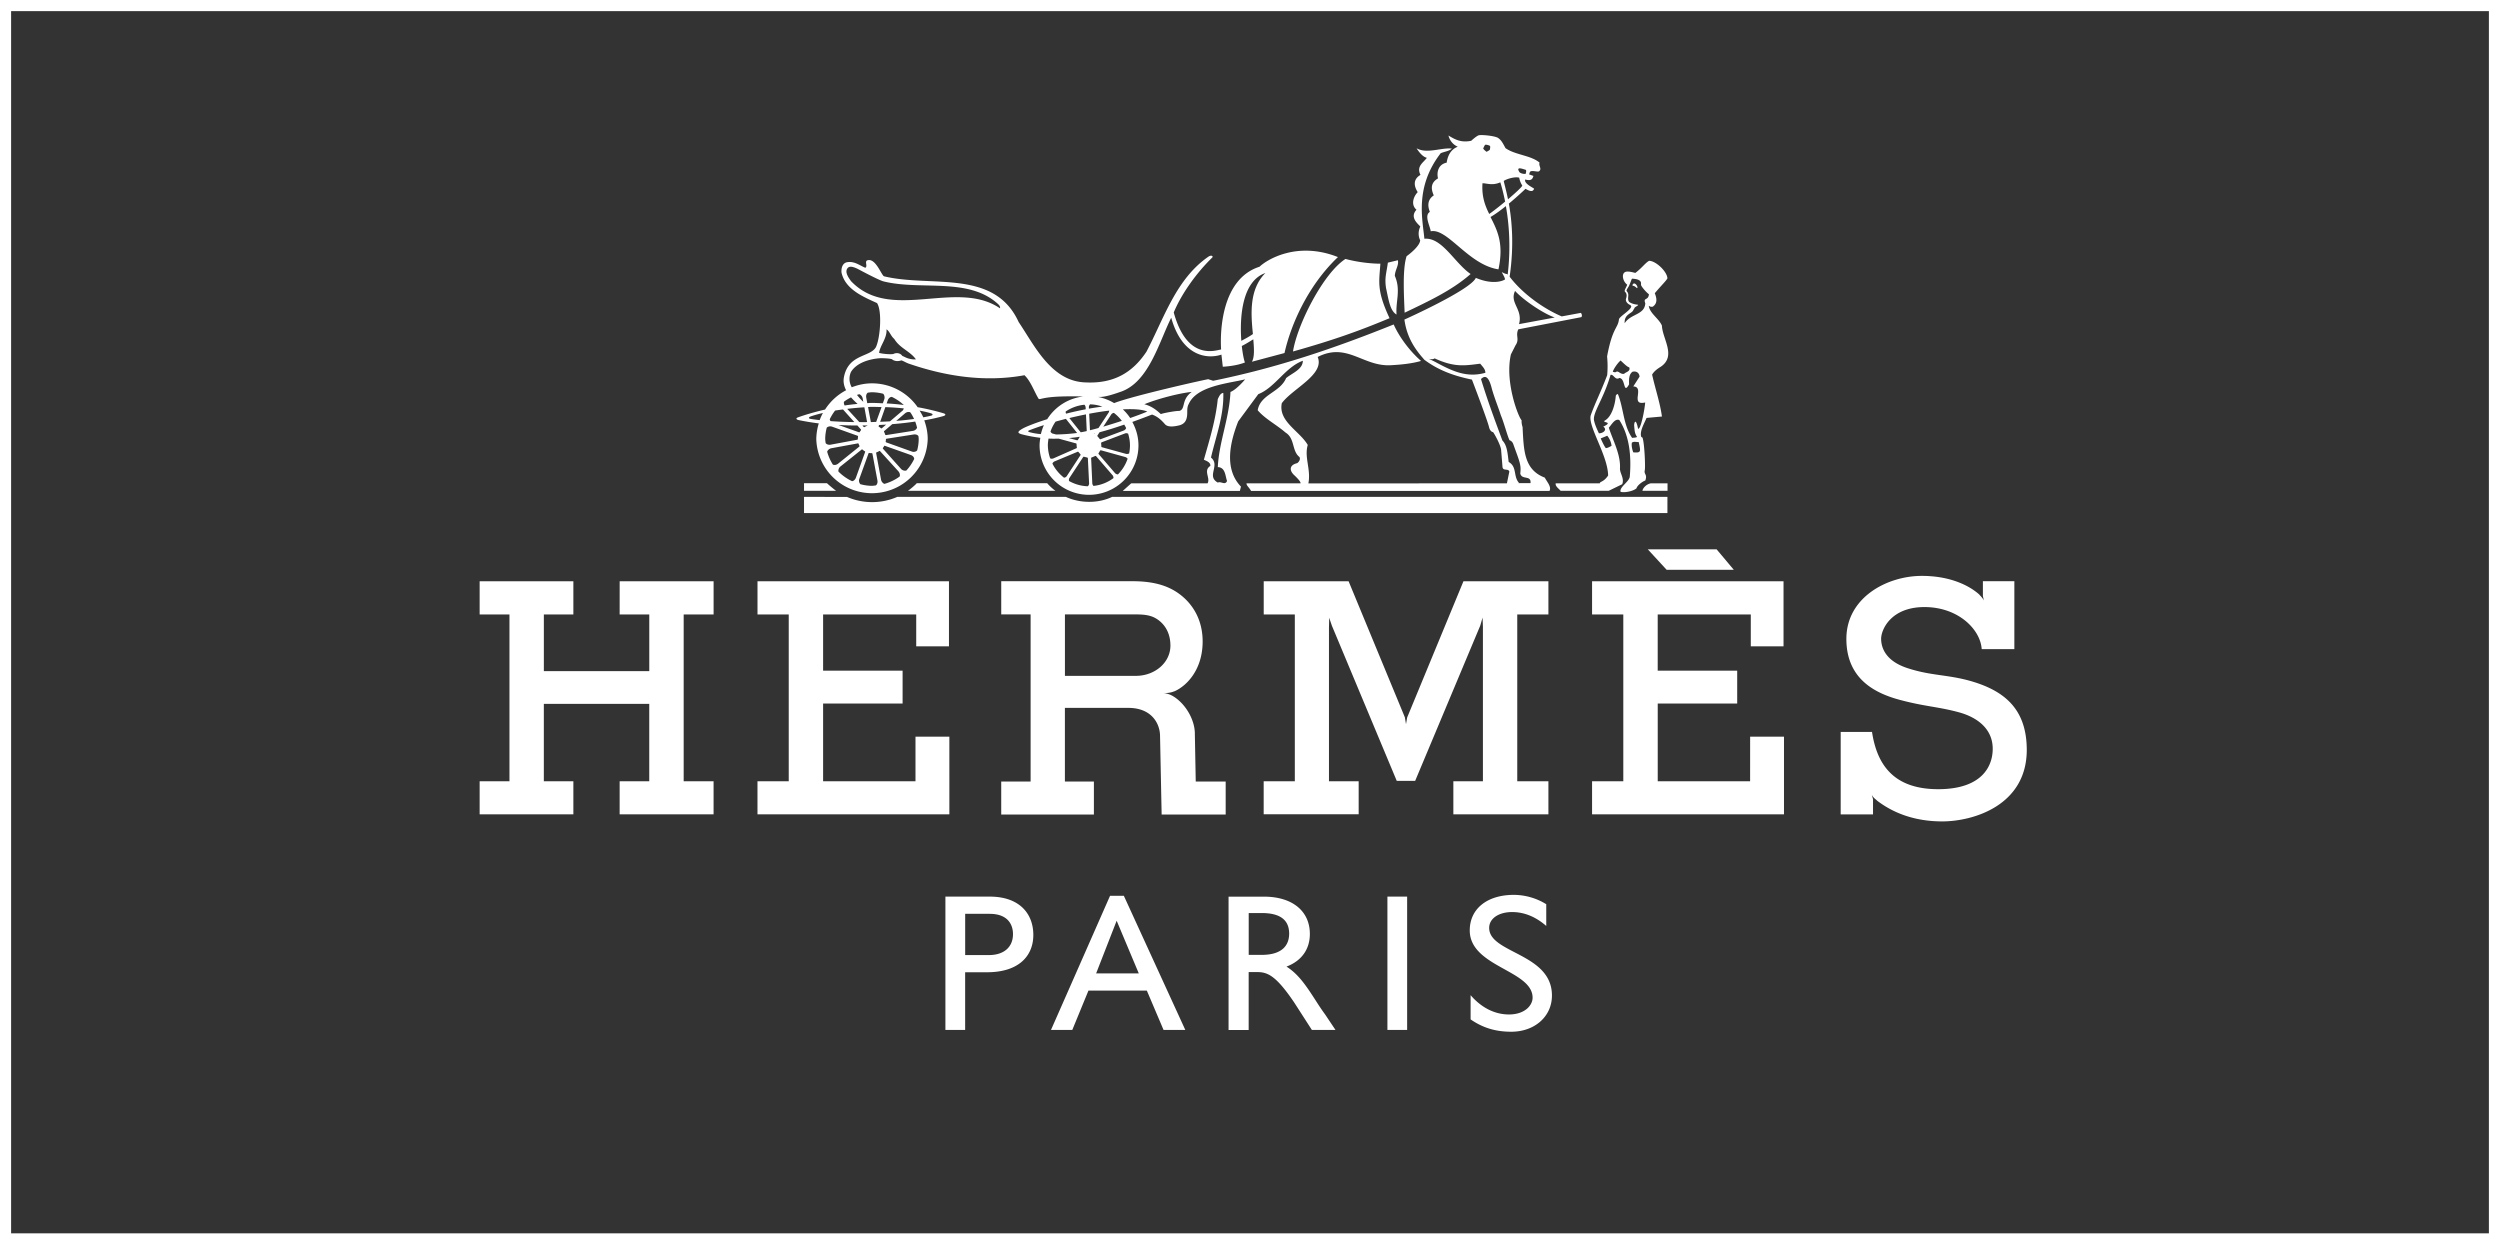<?xml version="1.0" encoding="UTF-8"?> <svg xmlns="http://www.w3.org/2000/svg" width="225" height="112" fill="none"><rect width="100%" height="100%" fill="#333333" stroke="none"/><path stroke="#fff" d="M.5.5h224v111H.5z"></path><path d="M55.768 55.302h2.667V60.4h-9.488v-5.097h2.656v-2.986h-8.435v2.986h2.684v15.013h-2.684v2.972h8.435v-2.972h-2.658v-6.966h9.488v6.966h-2.665v2.972h8.454v-2.972h-2.691V55.302h2.693v-2.986H55.77l-.002 2.986zM157.51 70.315h-8.314v-6.996h7.152v-2.96h-7.154v-5.057h8.378v2.87h2.946v-5.856h-17.232v2.986h2.811v15.013h-2.811v2.972h17.273V66.3h-3.047l-.002 4.016zm-72.07-4.016h-3.046v4.016H74.08v-6.996h7.154v-2.96H74.08v-5.057h8.38v2.87h2.947v-5.856H68.175v2.986h2.811v15.013h-2.813v2.972h17.269V66.3zm64.557-15.018h6.044l-1.546-1.843h-6.195l1.697 1.843zm27.368 10.014c-2.108-.601-3.597-.464-5.742-1.18-1.938-.65-2.321-1.84-2.321-2.63 0-.792.856-2.849 3.899-2.849 3.046 0 5.04 2.014 5.153 3.788l.012-.008v.008h2.926V52.31h-2.831v1.332l.089.415c-.02-.06-.101-.228-.4-.524-.004-.006-.004-.01-.004-.017-.898-.807-2.609-1.686-5.182-1.686-3.117 0-6.79 1.933-6.79 5.67 0 3.642 2.632 4.913 4.863 5.502 2.236.594 3.376.594 5.241 1.098 1.86.505 3.067 1.626 3.067 3.29 0 1.573-.969 3.637-4.908 3.637-3.944 0-5.502-2.127-5.958-5.17l-.032.015h-2.785v7.421h2.91v-1.388l-.008-.01-.105-.367s.105.248.435.478l.029.04c1.473 1.13 3.406 1.88 5.884 1.88 2.764 0 7.603-1.418 7.603-6.442-.008-3.596-1.917-5.29-5.045-6.19v.001zm-46.563 9.02v2.972h8.555v-2.972h-2.804V55.302h2.804v-2.986h-7.647l-5.065 12.256-.105.602-.101-.612-5.065-12.248h-7.639V55.3h2.799v15.013h-2.803v2.972h8.549v-2.97h-2.673V56.509l.02-.912.248.726 5.832 13.954h1.658l5.852-13.958.214-.734.032.827v13.903h-2.661zm-58.44-26.83v.687h2.885a10.9 10.9 0 0 1-.824-.686h-2.062zm77.718.013h-1.501c-.418.08-.727.434-.761.674h2.26v-.676l.002.002zm-77.719 2.676h77.707V44.72h-49.978c-1.277.61-2.897.58-4.16 0H80.756a5.686 5.686 0 0 1-4.52.006l-3.874-.01v1.457zm21.882-2.688H82.508c-.04.08-.577.545-.795.686H94.99a4.263 4.263 0 0 1-.746-.686z" fill="#fff"></path><path d="M73.694 38.094c-.144.46-.22.938-.228 1.419a5.016 5.016 0 0 0 10.028.002c0-.593-.12-1.156-.31-1.685.577-.1 1.142-.222 1.699-.377.262-.07.252-.19.046-.253a21.105 21.105 0 0 0-2.34-.552 5.004 5.004 0 0 0-4.107-2.147c-.646 0-1.255.13-1.816.353-.008-.004-.016-.016-.02-.02a1.524 1.524 0 0 1-.06-1.356c.51-.832 1.642-1.157 2.572-1.235.313-.017 1.063.02 1.144.109.182.145.494.197.827.08.32.121.4.216.763.33 3.196 1.089 6.736 1.664 10.311 1.008.56.529.868 1.457 1.26 2.099.104.161.232-.121 1.993-.182.621-.024 1.384-.02 2.048-.004a4.43 4.43 0 0 0-3.253 2.042c-1.101.351-1.95.686-2.27.88-.391.236-.464.367 0 .488.561.147 1.106.242 1.649.309-.036.222-.069.45-.069.682a4.45 4.45 0 0 0 8.901 0c0-.767-.212-1.48-.553-2.109.561-.202 1.15-.423 1.776-.666.484.176.813.465 1.16.868.283.319.922.194 1.302.101.615-.161.71-.652.706-1.21 0-.255.012-.505.133-.707.72-1.64 3.6-1.856 5.077-2.22 0 0-.773.929-1.32 1.135-.111 2.395-1.029 4.48-1.14 6.763.696.029.666.807.833 1.251-.193.42-.528 0-.833.142-1.057-.586.25-1.53-.613-2.254.444-1.917 1.17-3.784 1.109-5.816-.276.029-.383.335-.498.557-.196 1.923-.751 3.677-1.251 5.456.222.111.611.222.585.557-.67.418.026 1.09-.252 1.566h-6.871l-.763.686h10.538l.101-.387c-1.554-1.614-.969-4.036-.249-5.872l1.808-2.45c1.504-.585 2.422-2.421 4.008-3.006 0 .78-.975 1.115-1.504 1.56-.552 1.307-2.308 1.446-2.558 2.895.666.779 1.665 1.28 2.502 2.004.864.53.553 1.642 1.251 2.2.113.167 0 .417-.198.556-.732.176-.71.67-.268 1.082.282.262.605.605.569.734h-4.863c0 .222.198.307.412.686h26.857c.202-.38-.236-.827-.424-1.2-1.897-.717-1.886-2.51-1.997-4.488.02-.08-.109-.268-.089-.676-.283-.266-1.53-3.44-.963-5.924l.414-.818c.389-.559-.024-.857.252-1.44l5.66-1.094c.101-.052.075-.282-.032-.387l-1.719.318c-1.366-.575-3.37-1.846-4.69-3.571.41-2.797.206-5.065-.07-6.578.827-.686 1.501-1.336 1.501-1.336.571.343.694.181.773-.004-.091-.105-.939-.464-.799-.831.534.14.653-.025.736-.323l-.375-.134h-.012l.06-.201c.109-.222.614-.012.807-.069.337-.206-.04-.514.073-.793-.787-.666-2.207-.686-3.067-1.306-.266-.496-.375-.706-.654-.907-.286-.202-1.533-.317-1.765-.243-.228.081-.666.49-.666.49-.894.188-1.433-.1-2.048-.473 0 0 .131.706.835 1.004-.622.255-.896.78-.997 1.437-.855.174-.888 1.025-.777 1.413-.7.417-.631.972-.383 1.533-.626.42-.531 1.025-.353 1.487-.525.323 0 1.219.08 1.744 1.508-.311 3.39 3.016 6.094 3.426.509-2.375-.129-3.54-.714-4.712.44-.256.918-.61 1.382-.98.271 1.503.464 3.68.162 6.168-.021-.02-.041-.036-.053-.056-.169 0-.339-.113-.476-.168.028.08.339.575.276.666 0 0-.875.58-2.613-.151-.464 1.085-6.428 3.753-6.428 3.753.221 1.646 1.004 2.74 1.812 3.632 1.281.948 2.649 1.437 4.265 1.772.339.875 1.433 3.79 1.534 4.257.109.468.369.468.369.468.155.21.666 1.139.722 1.584l.128 1.574c.054.36.524.09.613.396l-.218 1.057-17.868.004c.25-1.25-.387-2.345-.056-3.458-.719-1.251-2.668-2.115-2.337-3.758.948-1.307 3.894-2.582 3.229-4.162 2.677-1.358 4.09.908 6.626.74.884-.048 1.869-.145 2.678-.383-1.001-.868-1.958-2.143-2.462-3.283-5.315 2.139-10.485 3.9-16.248 5.069l-.444-.142c-.437.067-6.786 1.494-8.468 2.15a4.429 4.429 0 0 0-1.433-.552h.147c.539 0 1.362-.286 1.945-.49 2.466-.9 3.374-4.41 4.48-6.643.969 3.471 3.216 3.754 4.52 3.322l.121 1.09s1.138-.041 1.994-.384c-.087-.206-.202-.757-.283-1.481.519-.268.799-.464 1.035-.601.071.823.121 1.6-.125 2.017l2.934-.783c.565-2.536 2.099-6.061 4.809-8.636-3.639-1.447-6.365.206-7.057.868-3.424 1.093-3.561 5.82-3.458 7.446-.594.117-3.084.98-4.262-3.33.686-1.654 1.988-3.495 3.451-4.93.127-.106-.021-.276-.313-.104-2.94 2.018-4.016 5.569-5.596 8.567-1.239 1.863-2.911 2.872-5.42 2.765-3.131-.049-4.647-3.315-6.081-5.436-2.2-4.817-7.89-3.087-12.12-4.117-.236-.12-.706-1.513-1.38-1.46-.478.036-.028.528-.302.694-.531-.222-.977-.612-1.643-.5-.417.084-.53.528-.5.92.333 1.529 1.973 2.199 3.198 2.756.47.702.295 3.127-.097 3.96-.504.929-2.488.598-2.885 2.725-.077.432.02.807.197 1.16a5.034 5.034 0 0 0-1.892 1.736c-.842.201-1.663.427-2.43.702-.202.072-.202.19.06.25.592.12 1.2.222 1.813.298l-.004-.014zm62.662-11.909c.726.793 2.461 1.998 3.571 2.391l-3.214.596c.363-1.363-.876-1.885-.359-2.987h.002zm.347-11.023c.121-.05.46.08.599.117.085.02.052.201.01.363-.21.044-.537-.07-.581-.182-.061-.12-.145-.246-.026-.298h-.002zm.026.827c.04.236.137.505.276.706-.004.11-.599.66-1.285 1.241-.17-.841-.343-1.42-.383-1.65.272-.194 1.008-.404 1.392-.297zm-3.077-2.952c.121-.04.367.04.433.089.067.05.013.254.009.322 0 .07-.307.214-.307.214s-.291-.222-.287-.29l-.014-.006c.048-.114.103-.223.166-.33zm.377 6.22c-.379-.766-.686-1.577-.605-2.764.367-.006.9.235 1.604-.084 0 0 .218.658.434 1.735-.525.438-1.07.864-1.433 1.114zm-4.813 13.339c-1.15-.577-.433-.093-.1-.343 1.822.84 2.74.645 4.104.48.196.25.464.484.464.817-1.669.474-2.966-.141-4.47-.952l.002-.002zm6.564 8.98c-.106-.885-.157-1.51-.565-1.932-.322-.88-1.259-3.325-1.925-5.529.404-.4.717-.192.985.904.256.884.565 1.614.799 2.353.311.743.545 1.731.783 2.252 0 0 .21.036.327.317.585 1.634.739 1.896.64 2.675.141.612 1.001.113.922.868h-1.824l.803-.006c-.553-.585-.162-1.457-.945-1.903zm-35.578 1.462a3.641 3.641 0 0 1-1.77.694c-.064-.02-.12-.151-.125-.232l-.105-2.274c-.004-.024.037-.05.06-.06.057-.02.213-.081.275-.117.024-.015.087-.02.107 0l1.493 1.73c.053.065.101.207.061.263l.004-.004zm-2.308.727a3.685 3.685 0 0 1-1.67-.469c-.04-.056-.025-.206.021-.272l1.247-1.9c.012-.021.06-.021.089-.013.052.016.175.05.246.06.028 0 .08.04.08.067l.112 2.28c.004.081-.06.222-.127.242l.002.005zm-3.148-4.736c-.08-.025-.202-.134-.198-.202a3.67 3.67 0 0 1 .454-.88c.303-.087.616-.17.928-.25l1.01 1.271-.047.006c-.654.08-1.265.121-1.845.13l-.302-.081v.006zm2.839-2.603c.06.024.12.153.12.232l.011.177c-.605.117-1.199.248-1.768.394-.036-.075-.054-.162-.024-.202a3.663 3.663 0 0 1 1.655-.6l.006-.001zm-.319 2.482-1.025-1.284c.496-.12.997-.232 1.497-.33l.069 1.503c-.202.048-.37.08-.541.11zm-.097.403c-.004.014 0 .028-.008.04a1.913 1.913 0 0 0-.131.216c-.012.027-.06.065-.09.06l-.737-.2c.314-.033.635-.061.968-.118l-.002.002zm1.358-.274c-.012.02-.06.02-.089.01h-.01l.107-.024-.006.012-.002.002zm-.43-.313-.07-1.487a26.526 26.526 0 0 1 1.804-.283.528.528 0 0 1-.053.178l-.914 1.388c-.27.08-.52.141-.767.202v.002zm1.923-1.433c.041-.066.17-.141.238-.127.263.206.505.444.707.712-.545.182-1.11.356-1.671.525l.726-1.11zm-2.017-.51-.004-.142c-.004-.084.06-.233.125-.248.383.01.746.085 1.09.202-.404.053-.804.113-1.211.186v.002zm-.05-.394c.02 0 .035-.006.054-.006l.048.004h-.105l.002.002zm-5.284 2.51c-.197-.06-.15-.12-.032-.171a22 22 0 0 1 1.312-.464 4.797 4.797 0 0 0-.27.807 5.652 5.652 0 0 1-1.01-.17v-.002zm1.706.576c.298.016.605.012.914.006l1.565.43c.02.005.037.052.037.08 0 .06.01.222.028.293 0 .028-.02.05-.044.06l-2.089.922c-.077.03-.228.029-.274-.024-.13-.372-.2-.763-.206-1.158 0-.21.028-.41.06-.605l.008-.004zm.231 2.052-.005-.014c0 .006.004.01.005.014zm.114.21c0-.069.11-.174.181-.206L97 40.653c.02-.012.06.02.076.04.037.045.091.111.142.162.024.02.044.08.032.1l-1.251 1.91c-.044.068-.182.14-.246.12a3.659 3.659 0 0 1-1.03-1.25h-.004zm1.245 1.418c-.02-.014-.035-.026-.053-.036l.055.034-.002.002zm2.038.618H98h.002zm2.623-1.084c-.061.036-.212-.04-.269-.1l-1.487-1.73c-.02-.016-.004-.06.012-.087.04-.06.076-.121.107-.186.014-.026.06-.064.091-.06l2.2.61c.068.02.181.094.205.16a3.754 3.754 0 0 1-.859 1.393zm1.005-1.897c-.037.06-.202.08-.283.06l-2.19-.605c-.026-.006-.04-.052-.04-.08 0-.085-.005-.169-.016-.252-.006-.029.01-.09.035-.101l2.126-.808c.075-.028.222-.014.273.037.095.33.161.672.161 1.035 0 .242-.026.484-.07.716l.004-.002zm-.283-2.27c0 .07-.111.182-.186.212l.142-.048-2.266.851c-.025.01-.06-.02-.077-.04a2.222 2.222 0 0 0-.161-.196c-.027-.02-.045-.077-.035-.1l.196-.297c.69-.182 1.433-.416 2.22-.687.06.101.121.202.169.307l-.002-.002zm5.912-3.249c-.984.71-.52 1.548-1.13 1.716-.222-.033-1.461.193-1.654.282-.418-.39-.844-.718-1.485-.888 1.22-.5 3.156-.997 4.269-1.11zm-4.005 1.766c-.212.1-.777.319-1.538.585a4.365 4.365 0 0 0-.661-.779c.952-.05 1.729 0 2.199.194zm10.63-12.466c-1.489 1.497-1.298 3.733-1.124 5.492-.343.25-.767.46-1.041.614-.162-2.16.07-5.38 2.167-6.106h-.002zm-37.27.759c-.25-.335-.617-.848-.332-1.197.21-.258.637-.056.887.056.212.111 1.881 1.01 2.335 1.134 3.37.84 7.627-.397 10.3 2.024.13.121.225.236.197.404-3.92-2.672-9.823 1.28-13.384-2.421h-.002zm3.173 4.314c.278.167.389.611.696.861.5.836 1.447 1.114 1.947 1.837-.17.013-.34 0-.504-.037-.327-.064-.457-.161-.731-.282-.145-.236-.51-.315-.797-.162-.228.04-.86.01-1.28-.1.081-.67.727-1.312.666-2.12l.003.003zm-3.923 7.203 1.025 1.14a35.599 35.599 0 0 1-2.139-.086c-.052-.073-.08-.142-.067-.182.132-.274.291-.529.475-.767.228-.04.468-.07.706-.1v-.005zm6.078.283c.125.181.226.375.323.575-.505.075-1.042.131-1.607.175l.801-.686c.202-.161.43-.127.48-.064h.003zm-.707-.178-1.138.969c-.29.02-.585.028-.882.04l.465-1.32c.577.02 1.138.061 1.66.114-.024.07-.044.14-.1.197h-.005zm-.278 5.943c-.404.294-.86.512-1.352.652-.089-.012-.258-.15-.307-.351l-.444-2.408c-.008-.03.004-.068.035-.08.085-.028.166-.066.242-.114.026-.02.06-.006.08.017l1.645 1.808c.161.19.155.407.1.474v.002zm-3.483-4.258c.02.02.028.065.01.089-.05.06-.068.08-.109.155-.014.029-.048.033-.08.02l-1.833-.653c.565.032 1.134.046 1.701.046l.311.343zm1.816-.09a.956.956 0 0 0-.181-.132c-.033-.016-.04-.04-.029-.074l.035-.093.637-.032-.383.322c-.02.02-.053.029-.077.008h-.002zm-.434-.576c-.161.004-.314.014-.472.016h-.008l-.252-1.352c.08-.003.151-.014.23-.02.333 0 .658.012.985.02l-.485 1.338.002-.002zm-1.065-1.315.246 1.331c-.232.005-.464.005-.7 0l-1.09-1.19c.5-.06 1.013-.107 1.544-.141zm.272 1.634c-.006.008 0 .024-.012.028a1.26 1.26 0 0 0-.242.117c-.028.02-.06.006-.08-.016l-.114-.125c.15-.004.303 0 .45-.006l-.002.002zm-3.47-.404c.006-.016.02-.034.026-.054a.362.362 0 0 1-.026.057v-.003zm-.188.61c.046-.075.262-.168.468-.101l2.306.823c.027.008.051.04.045.07-.013.076-.02.151-.02.227 0 .032-.026.05-.055.06l-2.41.448c-.237.035-.403-.08-.437-.161-.01-.121-.034-.234-.034-.355 0-.35.052-.686.137-1.013v.002zm.04 2.167c.008-.09.148-.272.356-.319l2.4-.44a.063.063 0 0 1 .073.04c.025.07.033.102.077.174.014.029.006.057-.02.081l-1.911 1.538c-.206.155-.424.12-.474.06a4.393 4.393 0 0 1-.5-1.134zm.575 1.243c-.02-.026-.04-.05-.056-.08.012.024.036.054.054.08h.002zm.45.549c-.044-.069-.012-.323.158-.464l1.909-1.524c.02-.028.054-.034.08-.01.055.05.142.115.214.156.03.016.04.04.025.076l-.828 2.305c-.089.232-.274.322-.357.306a4.294 4.294 0 0 1-1.199-.847l-.002.002zm1.399.944a.494.494 0 0 1-.075-.032l.073.032h.002zm.577.182c-.077-.047-.182-.254-.117-.46l.835-2.313c.008-.03.036-.05.067-.044.075.014.141.02.228.02.034 0 .054.028.06.06l.45 2.412c.037.232-.07.383-.151.432-.113.008-.226.034-.343.034-.357 0-.696-.054-1.025-.141h-.004zm3.975-1.07c.02-.02.04-.04.053-.06-.02.02-.035.04-.053.06zm.147-.171c-.074.046-.313.03-.464-.125l-1.632-1.824c-.02-.02-.028-.06-.006-.087a.761.761 0 0 0 .105-.157c.014-.03.048-.037.076-.02l2.341.83c.242.096.303.287.282.364-.181.37-.414.714-.692 1.019h-.01zm.706-1.053c.035-.06.073-.158.111-.255-.033.086-.07.17-.11.253v.002zm.269-.761c-.032.077-.242.19-.458.12l-2.329-.834c-.026-.008-.05-.04-.046-.071.012-.077.02-.113.02-.196 0-.032.028-.05.057-.06l2.455-.384c.242-.03.396.085.42.168.004.08.02.161.02.242 0 .349-.052.686-.135 1.013l-.004.002zm-.01-2.062c0 .096-.141.27-.351.31l-2.442.384a.066.066 0 0 1-.073-.04 1.288 1.288 0 0 0-.1-.243c-.02-.026-.013-.054.01-.08l.726-.622a29.098 29.098 0 0 0 2.064-.232c.067.171.115.343.162.525l.004-.002zM83.79 37.2c.157.05.212.156.012.21-.21.057-.464.101-.706.152-.091-.214-.212-.41-.33-.606.38.073.727.152 1.022.242l.002.002zm-3.99-.893.102-.289c.088-.23.282-.309.37-.295.392.188.754.432 1.07.727a20.618 20.618 0 0 0-1.543-.141l.002-.002zm-.318-.868c.075.054.173.272.11.474l-.136.384c-.374-.017-.743-.037-1.116-.033-.097 0-.188.02-.287.02l-.095-.516c-.036-.238.075-.392.158-.43.12-.01.234-.036.353-.036a4.2 4.2 0 0 1 1.013.135v.002zm-2.16.04c.092.01.267.15.314.355l.06.33a4.97 4.97 0 0 1-.569-.622l.198-.06-.002-.003zm-.14.874c-.392.036-.781.08-1.167.141-.08-.157-.085-.302-.04-.355.192-.141.4-.266.617-.375.174.197.372.395.59.589zm-4.242 1.134c.315-.113.698-.218 1.122-.319-.112.207-.21.422-.293.642-.288-.034-.585-.067-.827-.113-.206-.037-.155-.154 0-.21h-.002zm74.065-11.952c-.085.071-.113.168-.045.182.129.024.202.069.351.206.081.04.061-.085.041-.154-.081-.193-.25-.31-.343-.234h-.004z" fill="#fff"></path><path d="M143.979 43.498h-3.967c-.05.268.263.464.444.672h4.333l1.21-.59c.214-.524-.218-.988-.201-1.412.072-1.263-.632-2.522-1.003-3.678.242-.257.544-.848.942-.69.928 1.444 1.1 3.289.942 5.125-.095.454-.867.868-.843 1.295.014.15 1.029.085 1.449-.272.074-.295.619-.658.795-.7.193-.555-.109-.537-.061-.872.097-.232-.032-2.734-.206-3.002-.064-.04-.086-.04-.09-.035-.194-.496.278-1.257.468-1.727l1.384-.125c-.166-1.231-.605-2.51-.884-3.773.17-.295.476-.525.757-.693 1.459-.962.173-2.514.125-3.712-.248-.622-1.104-1.106-1.183-1.792.178.137.313.08.352.09.417-.286.397-.7.189-1.218.634-.755 1.021-1.102 1.138-1.342-.04-.632-1.055-1.574-1.65-1.574-.351.194-.585.585-1.231 1.086-.02.026-.775-.263-1.003-.02-.222.181-.145.766.262 1.083-.05.155-.097.216-.181.404-.045.092-.065.191-.006.246.133.12.181.308.086.597-.101.307.243.533.364.577.02.006.06.048.1.101.045.339-1.105.948-1.105 1.21-.091.794-.585.715-1.066 3.32.061.632.053 1.19.008 1.689-.589 1.558-1.069 2.456-1.469 3.582-.331.928 1.526 3.616 1.554 5.448-.403.605-.726.518-.753.7v.002zm3.013-2.79c-.095-.249-.173-.6-.125-.86.161-.156.464-.04.617-.065.188.868.234.989-.49.928l-.002-.004zm.014-12.828c.053-.04.101-.17.131-.216.612-.391.19-.109-.417-.43-.198-.1-.202-.29-.178-.559.036-.333-.101-.397-.153-.504-.02-.045.074-.208.153-.323.141-.214.268-.658.335-.767 1.013.04.787.489.813.57.081.217.505.685.713.833-.061.613-.541.252-.327.81-.057 1.062-1.318.929-1.857 1.8-.054-.863.706-.861.787-1.216v.002zm-1.15 4.568c.274.248.565.561.775.614.145.363-.303.413-.464.585-.378.056-.519-.343-.739-.161-.05.04-.276-.007-.272-.051.121-.323.458-.787.698-.989l.002.002zm-2.391 5.408c-.141-.734.835-1.877 1.485-4.116.266-.093.408.518.787.282.585.014.335 1.538.88.57-.012-.428-.024-.909.315-1.137.367-.084.605.121.629.444l-.565.88c1.07.04-.343 1.76 1.07 1.445-.047.645-.394 2.455-.642 2.365-.194-1.003-.351-.586-.351-.291.04.39.032.706.262 1.021-.077.08-.363.073-.444.09-.799-1.14-.767-2.703-1.281-3.942-.087-.004-.196.1-.192.192-.06.746-.351 1.824-.964 2.179-.384.226.843.089-.162.56.384.255.03.6-.391.6-.21-.448-.372-.819-.434-1.144l-.002.002zm1.059 2.474c-.145-.17-.369-.66-.46-.872l.585-.242c.182.202.364.577.39.908-.131.07-.313.192-.515.206zm-18.836-12.026c-.087-1.19.403-2.2-.152-3.471.006-.525.374-.928.275-1.412l-.902.217c-.137 1.001-.303 1.332-.168 2.274.239 1.08.36 2.063.945 2.394l.002-.002zm-9.319 3.33c3.451-.97 5.832-1.797 8.691-2.997-1.19-2.543-.928-3.277-.827-4.904 0 0-1.453.02-3.142-.428-2.002 1.292-4.338 5.913-4.722 8.326v.002zm11.841.736c-.186-.182.089.109 0 0zm4.147-7.708c-1.453-1.001-2.579-3.33-4.163-3.173-.153-1.715-.902-4.627 1.467-7.698.307-.14.807-.195 1.001-.42-.969-.1-2.244.5-3.168-.026 0 0 .428.747.924.86-.327.444-.961.76-.575 1.534-.791.47-.493 1.174-.248 1.553-.396.408-.636 1.14-.111 1.586-.646.692.155 1.28.343 1.514-.327.692-.012 1.227-.012 1.227-.013.498-.9 1.21-1.221 1.44-.384 1.17-.236 3.525-.178 5.085 2.159-1.033 4.278-2.018 5.941-3.484v.002zm-24.82 41.37c0-1.232-.821-2.685-1.949-3.367a2.077 2.077 0 0 0-.908-.294c.275.016.646-.004.995-.15a.114.114 0 0 1 .036-.008c1.142-.508 2.527-1.987 2.527-4.48 0-1.841-.793-3.329-2.139-4.307-1.259-.912-2.753-1.118-4.244-1.118H90.111v2.986h2.644v15.043H90.11v2.974h8.34v-2.976h-2.609V63.71h5.765c1.987.024 2.756 1.331 2.797 2.455l.145 7.144h5.763v-2.97h-2.694l-.081-4.305v-.002zm-5.307-5.207h-6.386v-5.529h6.043c.626 0 1.405-.02 2.012.289.743.377 1.439 1.19 1.439 2.518 0 1.534-1.405 2.724-3.108 2.724v-.002zM89.068 80.697h-3.981v12h1.776v-5.194h1.969c2.865 0 4.167-1.473 4.167-3.358 0-1.9-1.231-3.45-3.93-3.45v.002zm-.072 5.26h-2.13v-3.712h2.204c1.614 0 2.099.948 2.099 1.824 0 1.2-.848 1.888-2.171 1.888h-.002zm10.906-5.33L94.59 92.692h1.917l1.453-3.537h5.256l1.503 3.537h1.958l-5.529-12.067h-1.251.004zm-1.251 6.98 1.848-4.741 1.992 4.742h-3.842.002zm26.216-6.91h1.775v12h-1.775v-12zm9.158 2.815c0-.848.864-1.427 2.067-1.427.888 0 1.963.283 3.071 1.251V81.38a5.585 5.585 0 0 0-2.916-.842c-2.397 0-3.969 1.245-3.969 3.2 0 3.29 5.656 3.572 5.656 6.054 0 .666-.67 1.51-2.129 1.51-1.287 0-2.49-.618-3.45-1.736v2.18c1.093.756 2.239 1.11 3.66 1.11 2.109 0 3.66-1.377 3.66-3.255.008-3.82-5.65-3.784-5.65-6.09v.002zm-15.436 6.808c-.962-1.493-1.663-2.603-2.805-3.326 1.346-.508 2.103-1.55 2.103-2.936 0-2.074-1.59-3.36-4.137-3.36h-3.18v12h1.81v-5.211h.759c.924 0 1.681.282 3.343 2.744l1.588 2.466h2.125l-.934-1.397a19.53 19.53 0 0 1-.672-.98zm-5.045-4.379h-1.16v-3.767h1.162c1.756 0 2.458.686 2.478 1.812.014 1.009-.536 1.953-2.478 1.953l-.002.002z" fill="#fff"></path></svg> 